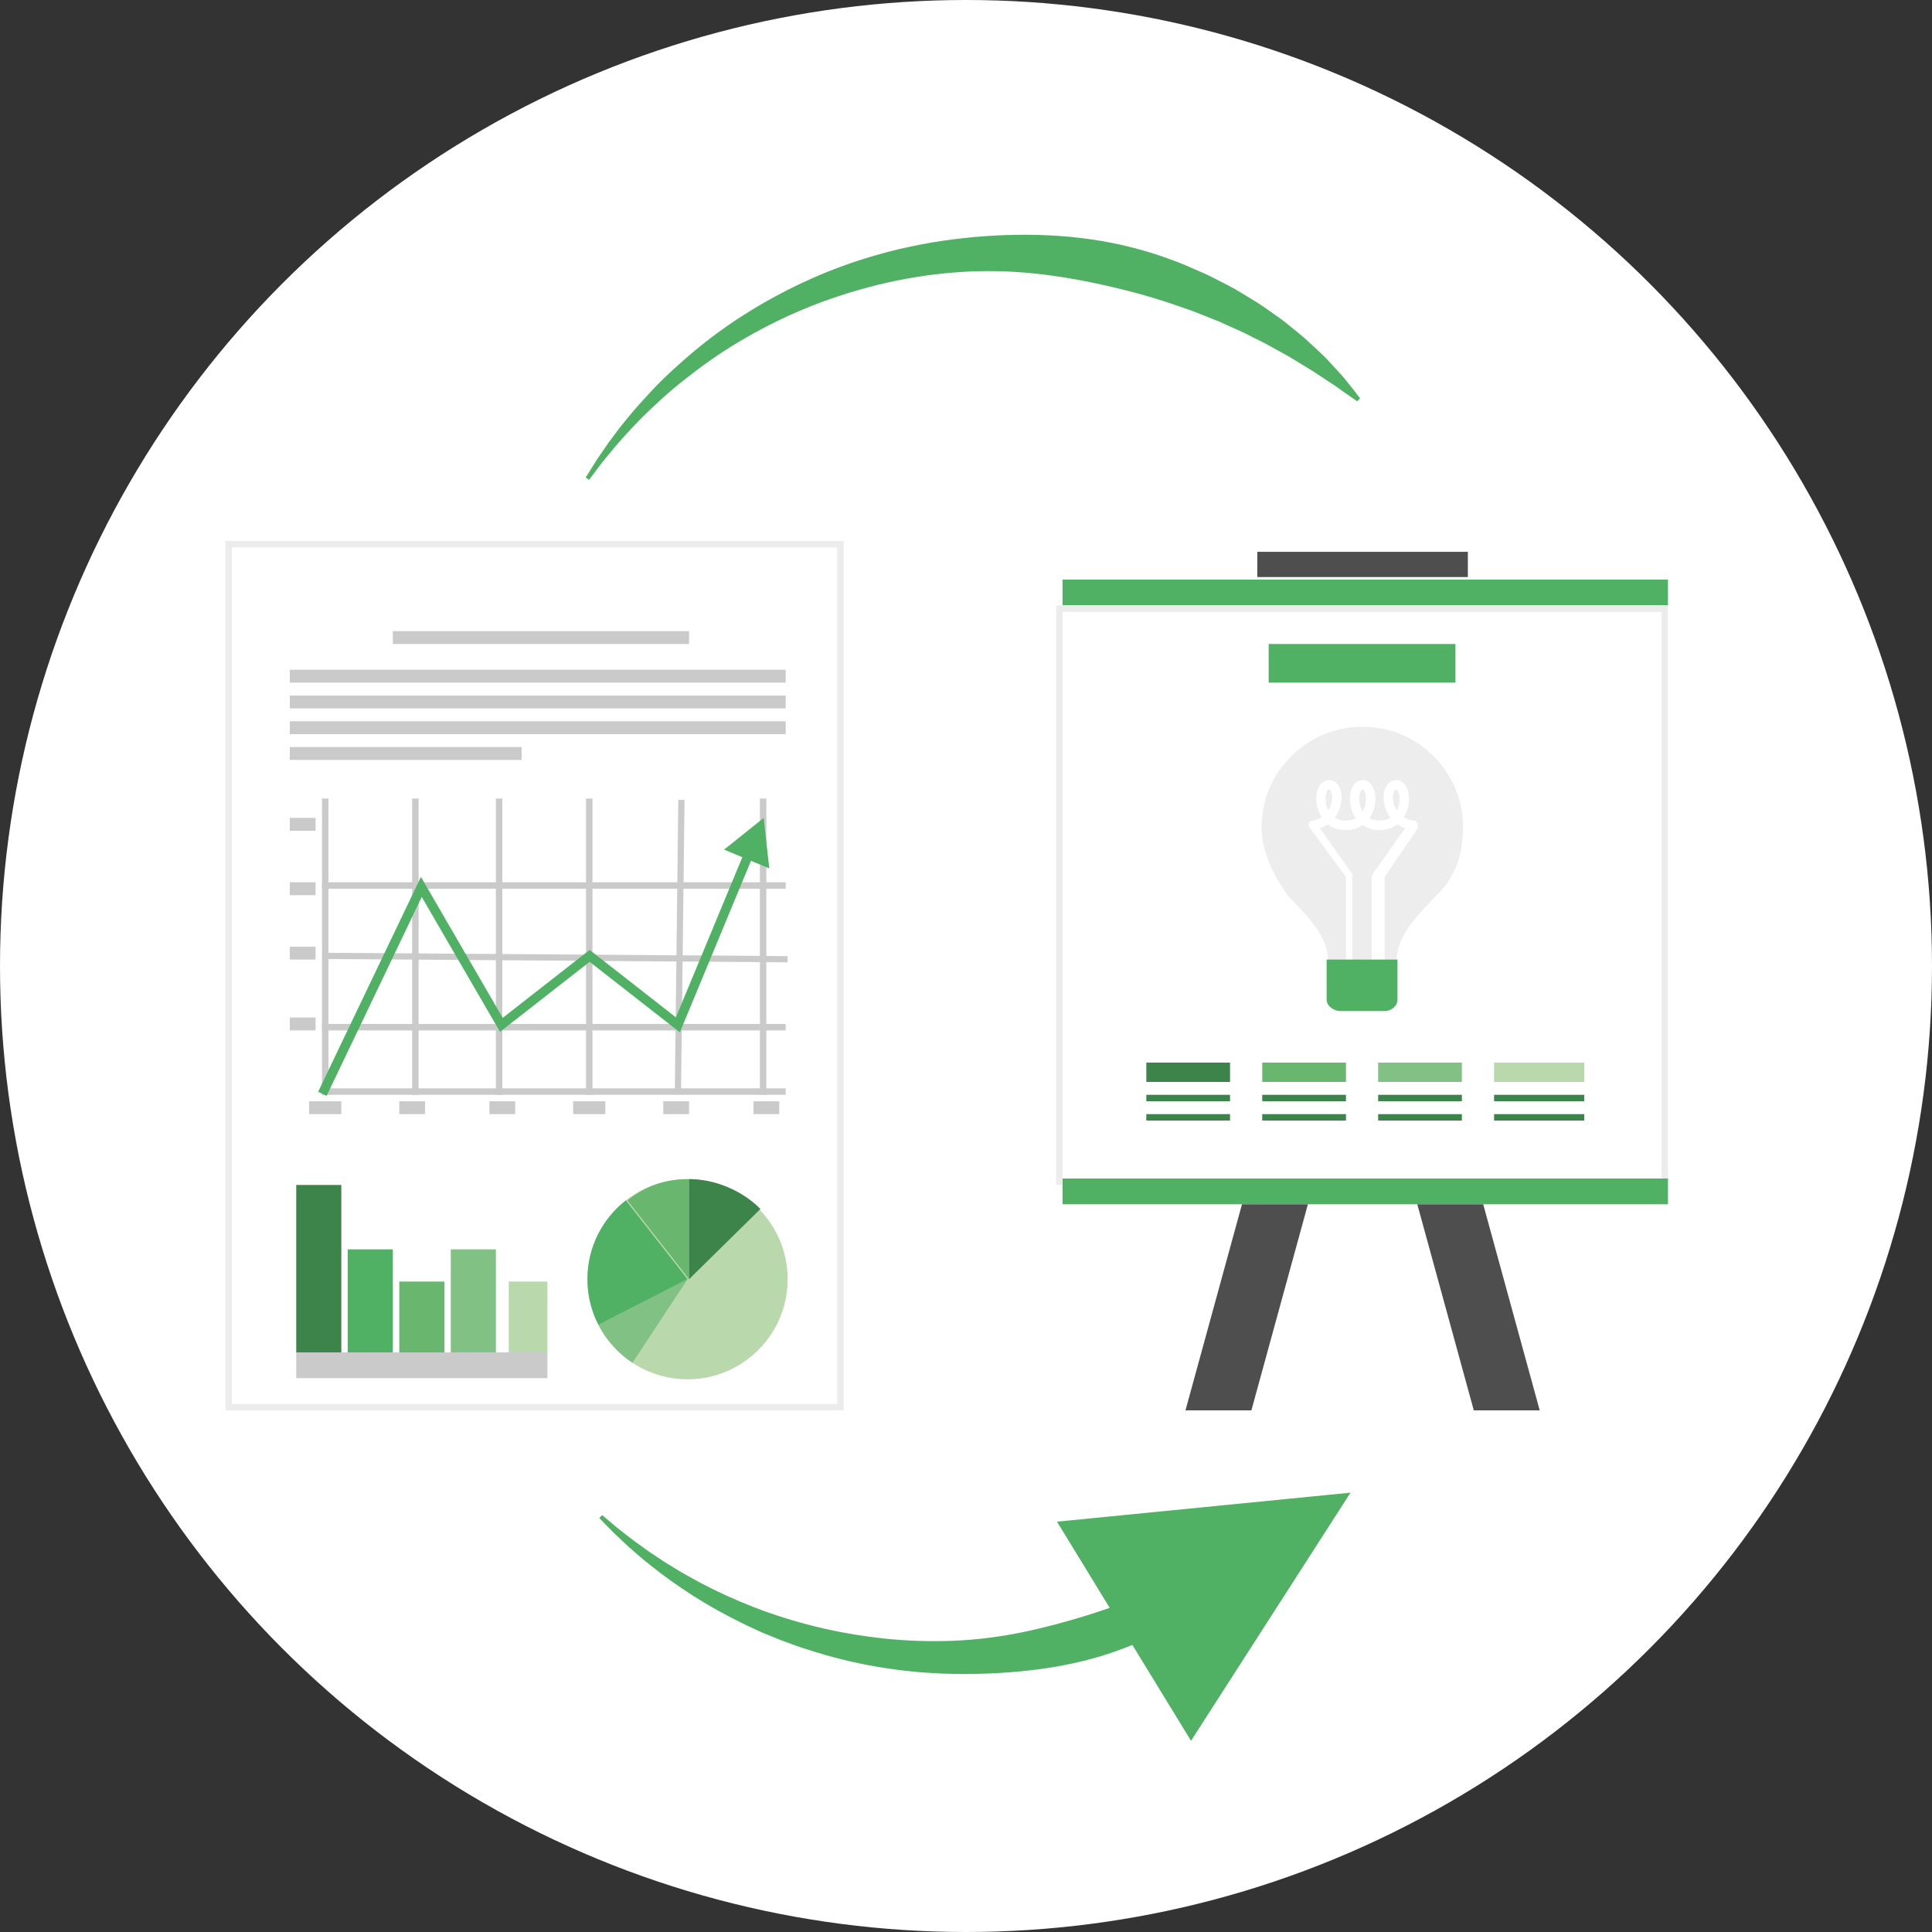 <?xml version="1.0" encoding="utf-8"?>
<!-- Generator: Adobe Illustrator 16.0.0, SVG Export Plug-In . SVG Version: 6.00 Build 0)  -->
<!DOCTYPE svg PUBLIC "-//W3C//DTD SVG 1.1//EN" "http://www.w3.org/Graphics/SVG/1.1/DTD/svg11.dtd">
<svg version="1.1" id="Livello_1" xmlns="http://www.w3.org/2000/svg" xmlns:xlink="http://www.w3.org/1999/xlink" x="0px" y="0px"
	 width="300px" height="300px" viewBox="0 0 300 300" style="enable-background:new 0 0 300 300;" xml:space="preserve">
<rect x="0" y="0" width="300" height="300" fill="#333333" stroke="none"/>
<style type="text/css">
<![CDATA[
	.st0{fill-rule:evenodd;clip-rule:evenodd;fill:#3C844A;}
	.st1{fill-rule:evenodd;clip-rule:evenodd;fill:#FFFFFF;stroke:#ECECEC;stroke-miterlimit:10;}
	.st2{fill:#50B165;}
	.st3{fill-rule:evenodd;clip-rule:evenodd;fill:#4E4E4E;}
	.st4{fill-rule:evenodd;clip-rule:evenodd;fill:#81C183;}
	.st5{fill-rule:evenodd;clip-rule:evenodd;fill:#B9D9AD;}
	.st6{fill-rule:evenodd;clip-rule:evenodd;fill:#50B165;}
	.st7{fill-rule:evenodd;clip-rule:evenodd;fill:#EEEDED;}
	.st8{fill:#FFFFFF;}
	.st9{fill:#CBCACA;}
	.st10{fill-rule:evenodd;clip-rule:evenodd;fill:#CBCACA;}
	.st11{fill-rule:evenodd;clip-rule:evenodd;fill:#69B76F;}
]]>
</style>
<g>
	<g>
		<circle class="st8" cx="150" cy="150" r="150"/>
	</g>
	<g>
		<path class="st2" d="M90.946,74.145c0,0,0.286-0.456,0.822-1.312c0.27-0.429,0.594-0.959,0.992-1.575
			c0.419-0.61,0.9-1.309,1.438-2.094c0.265-0.398,0.563-0.799,0.882-1.216c0.315-0.42,0.646-0.859,0.991-1.317
			c0.174-0.227,0.348-0.464,0.534-0.696c0.189-0.229,0.384-0.463,0.581-0.701c0.395-0.479,0.804-0.974,1.227-1.484
			c1.748-1.992,3.76-4.227,6.193-6.431c2.415-2.214,5.152-4.505,8.251-6.659c3.095-2.16,6.532-4.203,10.241-6.036
			c3.707-1.827,7.691-3.439,11.871-4.689c4.174-1.261,8.529-2.195,12.945-2.759c4.413-0.566,8.881-0.808,13.286-0.693
			c4.402,0.108,8.746,0.612,12.854,1.53c4.111,0.919,7.979,2.231,11.495,3.813c0.424,0.186,0.846,0.37,1.263,0.553
			c0.419,0.186,0.825,0.356,1.259,0.588c0.845,0.435,1.677,0.862,2.497,1.282c0.406,0.216,0.809,0.429,1.206,0.641
			c0.38,0.228,0.758,0.454,1.133,0.68c0.748,0.444,1.475,0.893,2.187,1.33c1.407,0.897,2.694,1.857,3.937,2.724
			c0.604,0.461,1.173,0.939,1.733,1.386c0.56,0.451,1.099,0.891,1.616,1.321c1.012,0.895,1.924,1.77,2.771,2.562
			c0.212,0.2,0.422,0.392,0.615,0.593c0.19,0.204,0.377,0.403,0.561,0.598c0.363,0.39,0.709,0.761,1.037,1.114
			c0.652,0.707,1.235,1.332,1.693,1.928c0.471,0.581,0.866,1.076,1.179,1.484c0.633,0.808,0.957,1.246,0.957,1.246l-0.455,0.452
			c0,0-0.456-0.302-1.287-0.886c-0.419-0.285-0.923-0.648-1.515-1.076c-0.577-0.441-1.306-0.873-2.079-1.395
			c-0.389-0.258-0.799-0.53-1.227-0.815c-0.213-0.144-0.431-0.289-0.655-0.438c-0.222-0.15-0.467-0.28-0.702-0.429
			c-0.953-0.581-1.983-1.209-3.086-1.879c-1.136-0.611-2.315-1.291-3.57-1.979c-0.641-0.321-1.298-0.649-1.972-0.985
			c-0.334-0.168-0.672-0.34-1.014-0.514c-0.34-0.177-0.683-0.353-1.044-0.505c-0.719-0.317-1.449-0.64-2.184-0.979
			c-0.369-0.168-0.74-0.338-1.116-0.509c-0.379-0.147-0.761-0.297-1.145-0.447c-0.763-0.306-1.537-0.617-2.324-0.933
			c-0.375-0.165-0.822-0.302-1.252-0.454c-0.43-0.149-0.865-0.302-1.301-0.456c-3.345-1.185-6.946-2.228-10.707-3.093
			c-3.761-0.875-7.691-1.615-11.746-2.048c-4.052-0.432-8.222-0.518-12.374-0.2c-4.151,0.317-8.283,0.988-12.279,1.978
			c-3.994,0.998-7.863,2.27-11.498,3.795c-3.635,1.517-7.031,3.286-10.145,5.149c-3.118,1.863-5.907,3.889-8.394,5.873
			c-2.501,1.973-4.63,3.981-6.482,5.802c-1.819,1.853-3.338,3.545-4.54,4.973c-0.592,0.724-1.12,1.368-1.581,1.929
			c-0.444,0.578-0.813,1.081-1.117,1.483c-0.606,0.81-0.928,1.24-0.928,1.24L90.946,74.145z"/>
		<path class="st2" d="M209.709,231.779l-45.579,4.506l8.185,13.382c-1.138,0.39-2.287,0.773-3.463,1.144
			c-3.235,0.994-6.615,1.927-10.119,2.646c-3.501,0.72-7.126,1.181-10.777,1.322c-3.648,0.143-7.316,0.021-10.905-0.377
			c-3.589-0.401-7.105-1.014-10.46-1.84c-3.355-0.829-6.554-1.843-9.521-2.998c-2.964-1.161-5.715-2.413-8.181-3.721
			c-0.626-0.311-1.208-0.669-1.798-0.986c-0.58-0.328-1.164-0.63-1.7-0.972c-1.086-0.667-2.136-1.277-3.073-1.923
			c-0.473-0.316-0.934-0.621-1.376-0.917c-0.443-0.298-0.852-0.608-1.253-0.894c-0.803-0.577-1.546-1.101-2.183-1.615
			c-0.646-0.507-1.229-0.952-1.728-1.352c-0.487-0.413-0.902-0.763-1.238-1.048c-0.675-0.569-1.033-0.874-1.033-0.874l-0.448,0.462
			c0,0,0.332,0.339,0.954,0.975c0.312,0.319,0.695,0.712,1.147,1.176c0.462,0.45,1.007,0.955,1.611,1.528
			c0.595,0.582,1.295,1.185,2.055,1.844c0.382,0.325,0.771,0.677,1.193,1.018c0.424,0.339,0.866,0.689,1.319,1.053
			c1.82,1.454,3.962,2.985,6.382,4.536c2.43,1.541,5.164,3.058,8.142,4.501c0.752,0.345,1.515,0.698,2.286,1.057
			c0.786,0.321,1.582,0.651,2.387,0.982l0.607,0.246l0.618,0.228c0.412,0.153,0.828,0.305,1.246,0.456
			c0.419,0.149,0.834,0.316,1.262,0.451c0.428,0.139,0.858,0.278,1.289,0.417c3.453,1.109,7.104,2.037,10.878,2.658
			c3.772,0.639,7.661,0.997,11.562,1.069s7.819-0.091,11.661-0.518c3.841-0.421,7.603-1.141,11.145-2.19
			c1.74-0.53,3.417-1.131,5.034-1.789l9.105,14.886L209.709,231.779z"/>
	</g>
	<g>
		<polygon class="st1" points="35.5,84.5 117.382,84.5 130.5,84.5 130.5,218.5 35.5,218.5 		"/>
		<g>
			<rect x="61" y="98" class="st10" width="46" height="2"/>
			<rect x="45" y="104" class="st10" width="77" height="2"/>
			<rect x="45" y="108" class="st10" width="77" height="2"/>
			<rect x="45" y="112" class="st10" width="77" height="2"/>
			<rect x="45" y="116" class="st10" width="36" height="2"/>
		</g>
		<g>
			<rect x="50" y="169" class="st9" width="72" height="1"/>
			<rect x="50" y="124" class="st9" width="1" height="46"/>
			<rect x="64" y="124" class="st9" width="1" height="46"/>
			<rect x="77" y="124" class="st9" width="1" height="46"/>
			<rect x="91" y="124" class="st9" width="1" height="46"/>
			
				<rect x="82.73" y="146.56" transform="matrix(0.012 -1 1 0.012 -42.773 250.79)" class="st9" width="45.618" height="0.966"/>
			<rect x="118" y="124" class="st9" width="1" height="46"/>
			<rect x="50" y="159" class="st9" width="72" height="1"/>
			<polygon class="st9" points="50.442,147.946 122.296,148.463 122.293,149.429 50.439,148.911 			"/>
			<rect x="50" y="137" class="st9" width="72" height="1"/>
			<rect x="50" y="127" class="st9" width="72" height="0"/>
			<g>
				<polygon class="st2" points="64.77,137.403 49.402,169.535 50.714,170.164 65.487,139.272 77.223,159.502 77.642,160.226 
					78.298,159.711 91.558,149.349 104.816,159.711 105.568,160.299 105.935,159.417 116.612,133.665 119.45,134.841 
					118.586,127.005 112.432,131.931 115.27,133.108 104.957,157.978 92.004,147.854 91.558,147.506 91.11,147.854 78.062,158.052 
					66.053,137.353 65.363,136.161 				"/>
				<rect x="48" y="171" class="st10" width="5" height="2"/>
				<rect x="62" y="171" class="st10" width="4" height="2"/>
				<rect x="76" y="171" class="st10" width="4" height="2"/>
				<rect x="89" y="171" class="st10" width="5" height="2"/>
				<rect x="103" y="171" class="st10" width="4" height="2"/>
				<rect x="117" y="171" class="st10" width="4" height="2"/>
				<rect x="45" y="158" class="st10" width="4" height="2"/>
				<rect x="45" y="147" class="st10" width="4" height="2"/>
				<rect x="45" y="137" class="st10" width="4" height="2"/>
				<rect x="45" y="127" class="st10" width="4" height="2"/>
			</g>
		</g>
		<g>
			<rect x="46" y="210" class="st10" width="39" height="4"/>
			<rect x="46" y="184" class="st0" width="7" height="26"/>
			<rect x="54" y="194" class="st6" width="7" height="16"/>
			<rect x="62" y="199" class="st11" width="7" height="11"/>
			<rect x="70" y="194" class="st4" width="7" height="16"/>
			<rect x="79" y="199" class="st5" width="6" height="11"/>
		</g>
		<g>
			<circle class="st5" cx="106.762" cy="198.633" r="15.544"/>
			<path class="st4" d="M98.208,211.612c-2.23-1.473-4.06-3.506-5.287-5.899l13.842-7.081L98.208,211.612z"/>
			<path class="st6" d="M92.92,205.713c-1.089-2.124-1.703-4.529-1.703-7.081c0-4.971,2.333-9.396,5.964-12.241l9.58,12.241
				L92.92,205.713z"/>
			<path class="st11" d="M97.42,186.391c2.64-2.068,5.58-3.302,9.58-3.302v15.543L97.42,186.391z"/>
			<path class="st0" d="M107,183.089v15.543l11.079-10.903C115.259,184.864,111,183.089,107,183.089z"/>
		</g>
	</g>
	<g>
		<rect x="165" y="90" class="st6" width="94" height="4"/>
		<rect x="164.5" y="94.5" class="st1" width="94" height="89"/>
		<rect x="165" y="183" class="st6" width="94" height="4"/>
		<rect x="195.234" y="85.686" class="st3" width="32.695" height="3.92"/>
		<g>
			<g>
				<polygon class="st3" points="194.315,219 203.09,187 192.854,187 184.08,219 				"/>
				<polygon class="st3" points="228.85,219 220.077,187 230.312,187 239.087,219 				"/>
			</g>
		</g>
		<g>
			<path class="st7" d="M211.583,112.852c8.604,0,15.601,6.975,15.601,15.578c0,4.116-1.184,7.859-4.184,10.644v0.002
				c-3,3.188-6.125,6.239-6.125,10.087c0,3.843-5.277,3.951-5.281,3.951l0,0c-0.003,0-5.379-0.108-5.379-3.951
				c0-3.848-3.215-6.898-6.215-10.087v-0.002c-2-2.786-4.1-6.527-4.1-10.644C195.9,119.826,202.979,112.852,211.583,112.852z"/>
			<path class="st8" d="M210,152.19c0,0.403-0.098,0.731-0.5,0.731s-0.5-0.328-0.5-0.731v-16.022l-5.605-7.593
				c-0.23-0.329-0.277-0.783,0.053-1.014c0.099-0.069,0.146-0.11,0.259-0.126c0.606-0.088,1.085-0.279,1.508-0.54
				c-0.205-0.323-0.385-0.67-0.512-1.027c-0.173-0.499-0.281-1.018-0.31-1.516c-0.028-0.501,0.011-0.988,0.116-1.416
				c0.261-1.061,0.907-1.803,1.849-1.803c0.799,0,1.383,0.498,1.704,1.27c0.18,0.427,0.272,0.949,0.265,1.509
				c-0.008,0.538-0.107,1.116-0.313,1.679c-0.174,0.476-0.421,0.942-0.75,1.37c0.448,0.289,1.012,0.465,1.707,0.465
				c0.614,0,1.126-0.137,1.548-0.37c-0.257-0.368-0.456-0.771-0.604-1.188c-0.176-0.499-0.273-1.018-0.302-1.516
				c-0.028-0.501,0.015-0.988,0.12-1.416c0.261-1.061,0.908-1.803,1.851-1.803s1.589,0.742,1.85,1.803
				c0.106,0.428,0.148,0.915,0.12,1.416c-0.027,0.498-0.126,1.017-0.301,1.516c-0.147,0.417-0.347,0.819-0.603,1.188
				c0.42,0.233,0.932,0.37,1.548,0.37c0.692,0,1.257-0.176,1.707-0.465c-0.33-0.428-0.579-0.895-0.752-1.37
				c-0.204-0.563-0.304-1.141-0.311-1.679c-0.01-0.56,0.084-1.082,0.262-1.509c0.323-0.771,0.91-1.27,1.706-1.27
				c0.943,0,1.589,0.742,1.851,1.803c0.106,0.428,0.149,0.915,0.12,1.416c-0.028,0.498-0.126,1.017-0.303,1.516
				c-0.125,0.357-0.289,0.704-0.494,1.027c0.424,0.261,0.934,0.452,1.543,0.54c0.397,0.057,0.675,0.425,0.618,0.824
				c-0.018,0.124,0.104,0.234,0.035,0.329l-5.18,7.579v16.022c0,0.403-0.597,0.731-1,0.731s-1-0.328-1-0.731v-16.252h0.103
				c0-0.144,0.093-0.29,0.184-0.416l4.9-6.911c-0.458-0.16-0.85-0.368-1.207-0.614c-0.701,0.543-1.614,0.89-2.788,0.89
				c-1.076,0-1.937-0.29-2.611-0.757c-0.677,0.467-1.537,0.757-2.612,0.757c-1.175,0-2.096-0.347-2.794-0.89
				c-0.357,0.246-0.763,0.454-1.219,0.614l4.867,6.874c0.1,0.124,0.178,0.282,0.178,0.453V152.19L210,152.19z M206.265,125.85
				c0.16-0.242,0.285-0.496,0.38-0.755c0.148-0.409,0.222-0.822,0.229-1.201c0.004-0.355-0.05-0.679-0.156-0.932
				c-0.094-0.224-0.221-0.368-0.361-0.368c-0.178,0-0.337,0.284-0.437,0.689c-0.072,0.293-0.101,0.631-0.079,0.989
				c0.02,0.363,0.091,0.744,0.222,1.11C206.117,125.542,206.185,125.698,206.265,125.85L206.265,125.85z M211.583,126.012
				c0.12-0.2,0.219-0.411,0.295-0.629c0.129-0.366,0.2-0.747,0.222-1.11c0.021-0.358-0.009-0.697-0.079-0.989
				c-0.101-0.405-0.258-0.689-0.438-0.689c-0.179,0-0.337,0.284-0.437,0.689c-0.073,0.293-0.102,0.631-0.082,0.989
				c0.022,0.363,0.094,0.744,0.225,1.11C211.365,125.601,211.462,125.812,211.583,126.012L211.583,126.012z M216.901,125.85
				c0.079-0.151,0.147-0.308,0.201-0.467c0.131-0.366,0.203-0.747,0.225-1.11c0.02-0.358-0.01-0.697-0.08-0.989
				c-0.1-0.405-0.259-0.689-0.438-0.689c-0.139,0-0.267,0.145-0.359,0.368c-0.105,0.253-0.162,0.576-0.156,0.932
				c0.004,0.379,0.078,0.792,0.227,1.201C216.615,125.354,216.741,125.607,216.901,125.85z"/>
			<path class="st6" d="M217,149v6.221c0,1.015-0.978,1.779-1.991,1.779h-6.852c-1.016,0-2.157-0.765-2.157-1.779V149H217z"/>
		</g>
		<g>
			<rect x="178" y="170" class="st0" width="13" height="1"/>
			<rect x="178" y="173" class="st0" width="13" height="1"/>
			<rect x="178" y="176" class="st0" width="6" height="0"/>
			<rect x="196" y="170" class="st0" width="13" height="1"/>
			<rect x="196" y="173" class="st0" width="13" height="1"/>
			<rect x="196" y="176" class="st0" width="6" height="0"/>
			<rect x="214" y="170" class="st0" width="13" height="1"/>
			<rect x="214" y="173" class="st0" width="13" height="1"/>
			<rect x="214" y="176" class="st0" width="7" height="0"/>
			<rect x="232" y="170" class="st0" width="14" height="1"/>
			<rect x="232" y="173" class="st0" width="14" height="1"/>
			<rect x="232" y="176" class="st0" width="7" height="0"/>
			<rect x="178" y="165" class="st0" width="13" height="3"/>
			<rect x="196" y="165" class="st11" width="13" height="3"/>
			<rect x="214" y="165" class="st4" width="13" height="3"/>
			<rect x="232" y="165" class="st5" width="14" height="3"/>
		</g>
		<rect x="197" y="100" class="st6" width="29" height="6"/>
	</g>
</g>
</svg>
